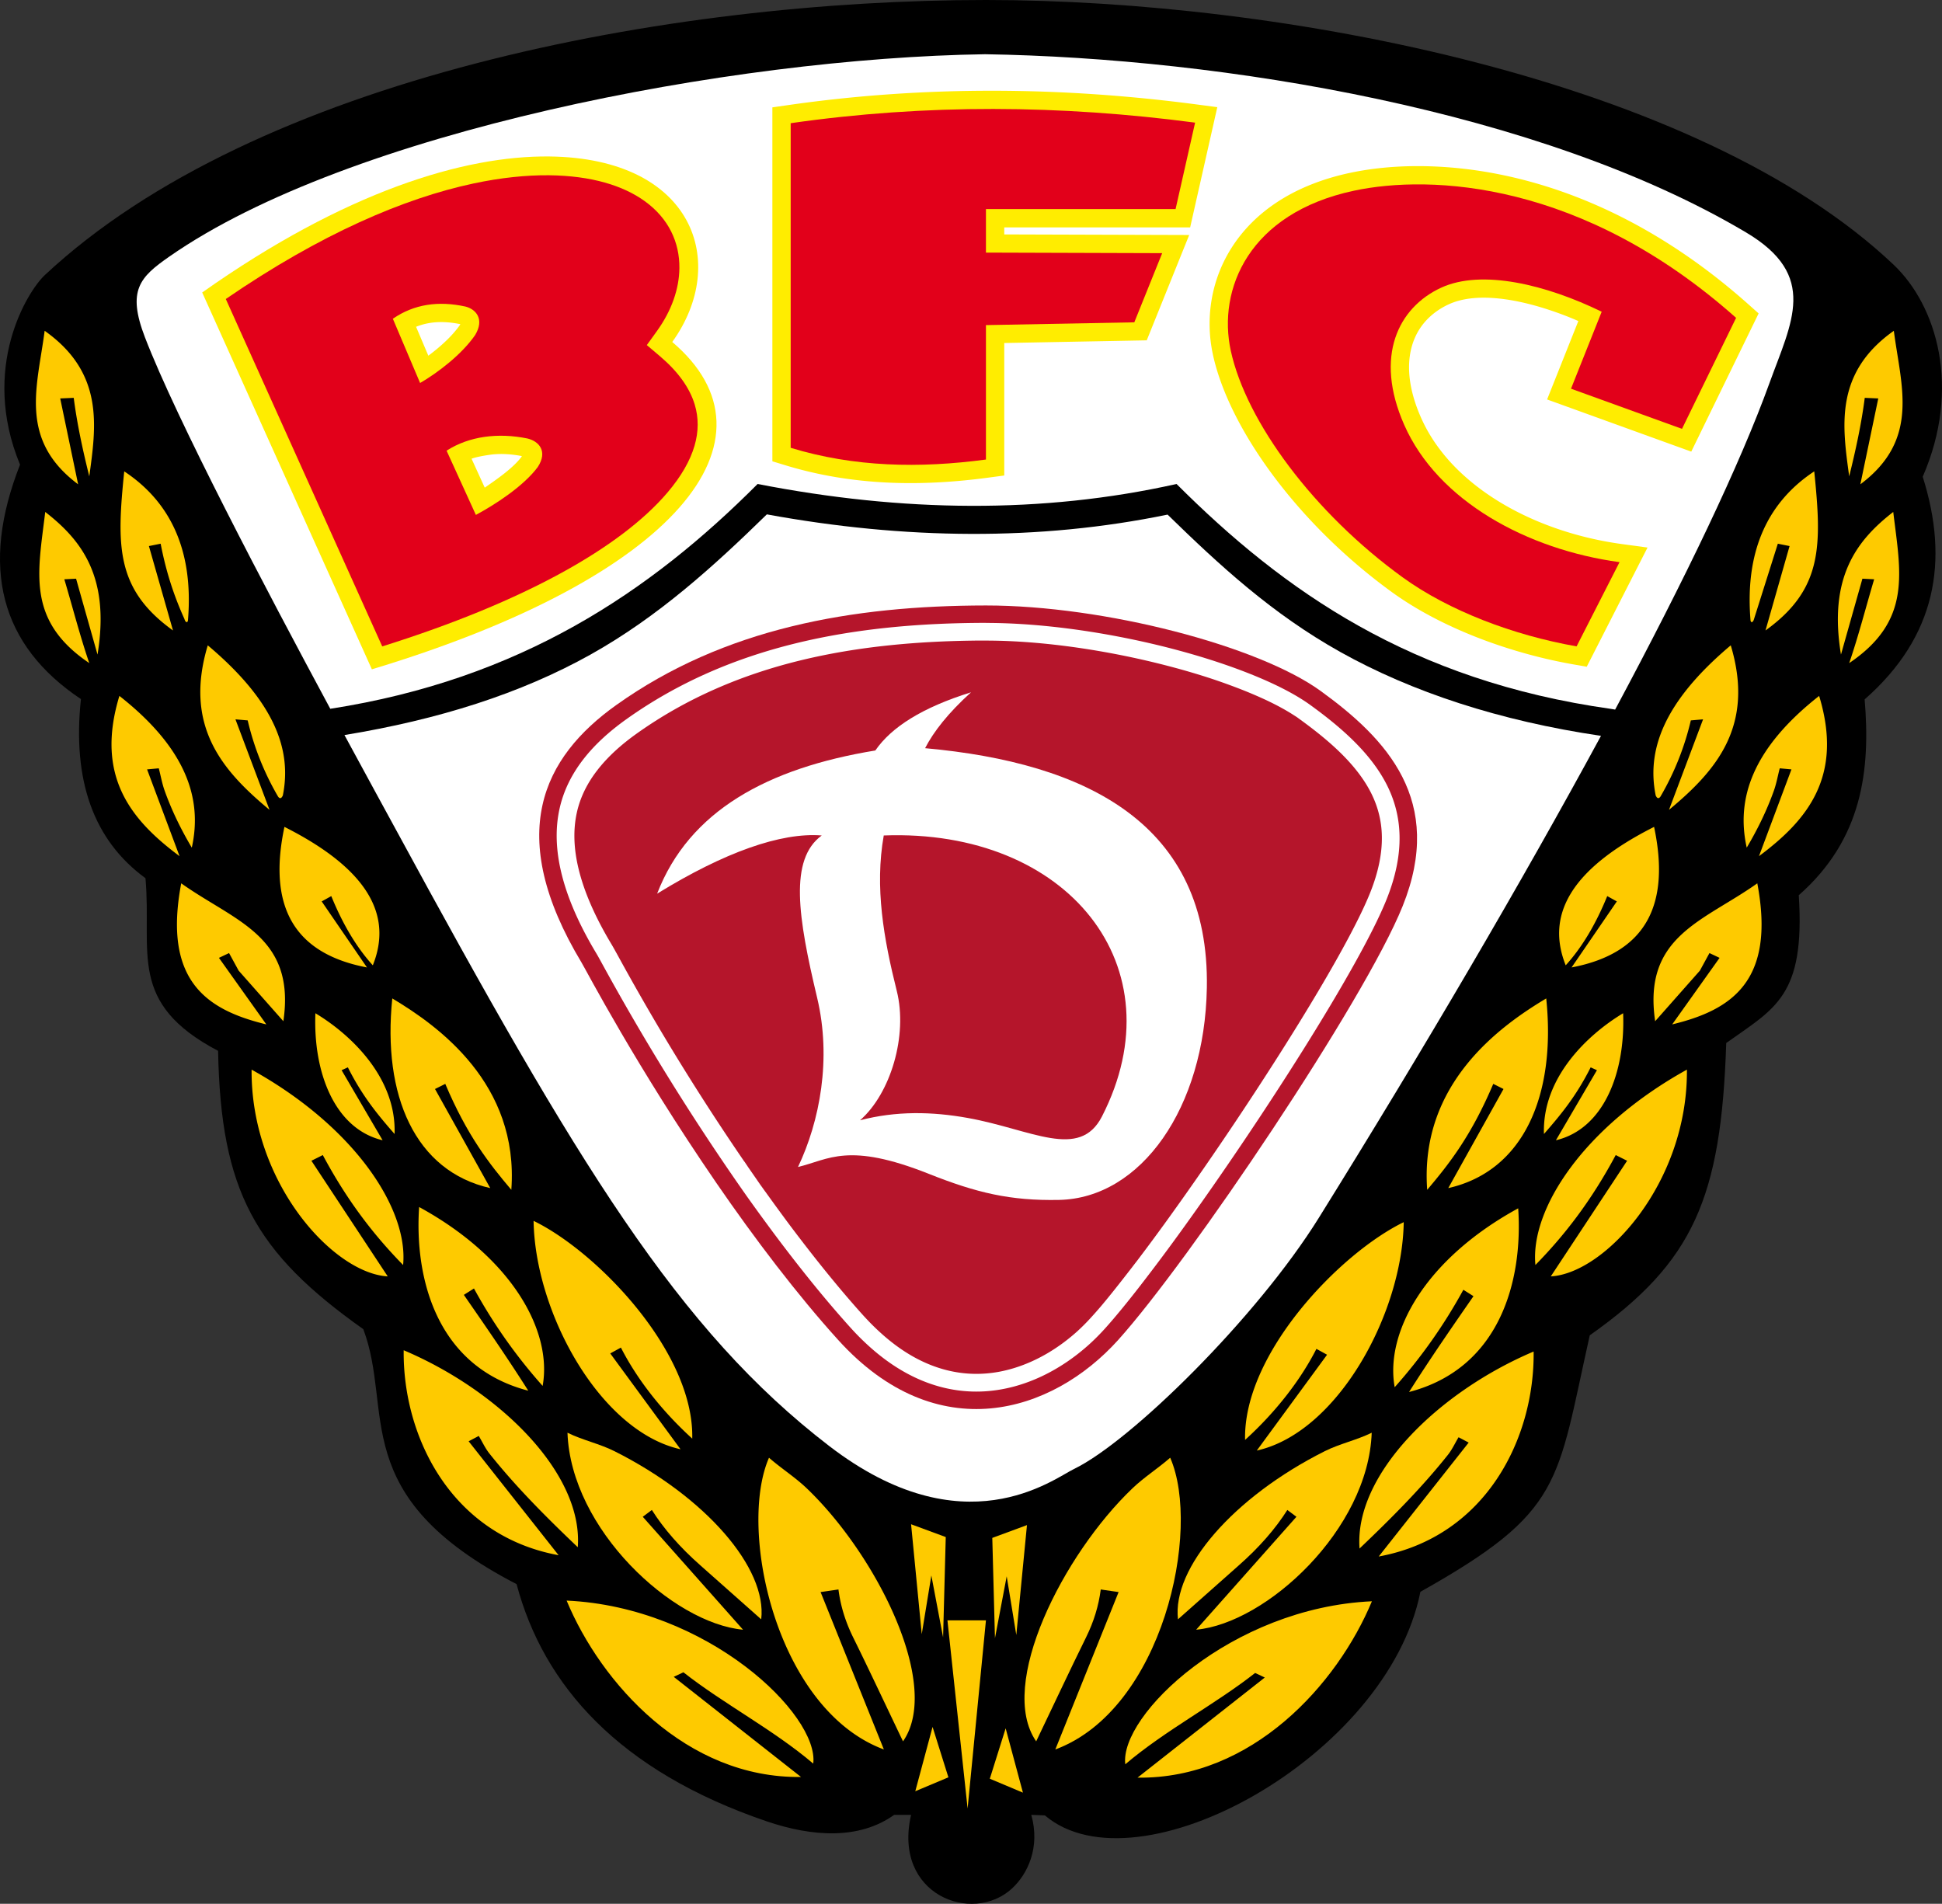 <svg xmlns="http://www.w3.org/2000/svg" xml:space="preserve" width="538.728" height="528.118" baseProfile="tiny"><rect width="100%" height="100%" fill="#333333" stroke="none"/><path fill-rule="evenodd" d="M286.09 503.444c2.563 9.161-1.102 16.521-5.383 20.449-10.94 10.039-33.098 1.782-27.964-20.449h-4.699c-9.68 6.917-22.641 6.119-35.361 1.791-41.012-13.957-61.915-37.719-69.378-65.797-47.349-24.504-33.942-47.999-42.522-70.721-30.128-21.359-39.536-38.381-40.284-77.211-25.313-13.311-18.324-27.314-20.142-47.893q-21.542-15.714-17.904-49.684-33.627-22.442-16.895-65.03c-11.123-26.898 2.05-48.077 6.863-52.578C70.954 21.577 185.362 0 273.509 0c81.949 0 197.426 21.893 251.816 73.454 11.922 11.302 18.805 34.063 8.054 58.801 7.406 23.389 3.739 44.347-16.109 61.754 1.64 19.551-.59 38.769-18.271 54.322 1.801 28.073-6.626 31.364-20.124 40.995-1.402 42.92-9.036 60.767-37.858 81.086-9.243 41.229-7.249 48.867-46.987 71.152-9.064 45.655-78.448 83.893-104.176 62.022z"/><path fill="#FFF" fill-rule="evenodd" d="M40.218 93.594c-5.04-13.084-1.4-16.732 6.743-22.41C96.687 36.506 202.73 16.088 273.273 15.043c65.81 1.046 154.167 15.603 211.114 49.442 20.166 11.983 12.613 24.83 6.459 41.833-8.138 22.489-23.22 53.984-42.791 90.521l-1.18-.197c-55.423-7.797-90.769-32.697-120.492-62.385-37.268 8.333-76.095 7.828-116.214 0-29.908 29.993-65.868 54.186-118.545 62.359-17.881-33.199-42.65-80.284-51.406-103.022m403.913 110.529c-28.069-4.127-52.512-12.172-72.381-23.301-18.858-10.562-33.341-23.917-47.853-38.07-17.862 3.678-36.056 5.409-54.552 5.349-18.658-.061-37.536-1.919-56.615-5.415-14.667 14.333-30.086 28.354-48.827 38.844-19.412 10.866-42.21 18.083-68.347 22.372 6.374 11.78 11.496 21.122 14.088 25.893 50.775 93.458 78.469 139.149 120.422 171.355 37.282 28.62 62.084 9.137 67.871 6.345 15.634-7.547 50.593-41.814 67.936-69.698 29.124-46.827 56.268-93.097 78.258-133.674"/><g fill="#FFED00"><path fill-rule="evenodd" d="m56.091 81.135 47.07 104.531c84.729-25.547 115.02-63.893 83.325-90.804 15.854-21.994 5.983-51.016-34.1-51.458-23.728-.261-56.67 9.737-96.295 37.731"/><path d="M214.263 124.223V29.782l4.365-.627c18.995-2.728 37.983-4.008 56.963-3.985 18.938.023 37.8 1.348 56.593 3.831l5.506.727-1.221 5.404-5.415 23.981-.896 3.968h-51.57v1.948l43.813.137 7.493.024-2.791 6.92-7.736 19.186-1.254 3.111-3.369.063-36.156.679v36.753l-4.405.59c-9.508 1.274-18.951 1.821-28.306 1.355-9.431-.469-18.774-1.967-28.003-4.783l-3.611-1.101zM453.797 158.242l-11.914 23.363-1.708 3.35-3.688-.651h-.005a140 140 0 0 1-7.657-1.57 143 143 0 0 1-7.587-2.007c-13.023-3.812-25.427-9.464-35.071-16.442v-.001l-.006-.002a156 156 0 0 1-10.331-8.182 158 158 0 0 1-9.452-8.844c-15.545-15.791-26.621-33.797-29.906-48.881v-.02l-.034-.158c-2.063-9.688-.616-20.542 5.488-29.888 6.001-9.189 16.424-16.843 32.312-20.302h.02l.317-.069h.011v-.002c3.206-.682 6.821-1.227 10.776-1.545 3.881-.312 8.176-.407 12.843-.2 23.498 1.044 55.071 9.979 86.779 38.194l2.874 2.558-1.684 3.454-15.008 30.79-1.995 4.093-4.295-1.553-30.79-11.14-4.909-1.776 1.933-4.851 6.736-16.901q-1.025-.45-1.993-.847a94 94 0 0 0-6.378-2.335c-10.461-3.417-20.729-4.627-27.59-1.454l-.002.001a20.6 20.6 0 0 0-3.717 2.198 18.5 18.5 0 0 0-3.049 2.864c-4.74 5.629-6.106 14.606-.923 26.353l-.013.006h.015a43.5 43.5 0 0 0 4.287 7.536 50.6 50.6 0 0 0 5.765 6.777c11.327 11.199 28.279 18.395 45.701 20.767l7.09.965z"/></g><g fill="#E2001A"><path d="m62.638 82.945 43.395 96.367c39.655-12.44 66.315-27.59 79.168-42.728 3.749-4.415 6.246-8.748 7.466-12.922 1.143-3.91 1.17-7.746.057-11.438-1.387-4.6-4.577-9.098-9.612-13.374l-3.679-3.123 2.82-3.912c4.048-5.617 6.155-11.683 6.218-17.42.039-3.587-.716-7.051-2.291-10.19-1.581-3.152-4.015-6.021-7.329-8.41-5.97-4.303-14.743-7.045-26.506-7.175l-.085-.001c-3.084-.031-6.389.131-9.913.505-3.485.37-7.158.955-11.015 1.777-19.157 4.082-42.306 13.938-68.694 32.044"/><path fill-rule="evenodd" d="M219.342 34.175v90.049c17.604 5.37 35.737 5.719 54.167 3.249V90.184l41.156-.773 7.736-19.186-48.892-.154v-12.07h52.606l5.415-23.981c-37.197-4.914-74.578-5.246-112.188.155M449.273 155.941l-11.914 23.363c-17.557-3.082-35.461-9.896-48.217-19.127-24.684-17.861-43.421-43.179-47.71-62.875-3.706-17.016 4.969-38.181 34.193-44.405 21.324-4.542 63.385-2.631 105.985 35.277l-15.008 30.79-30.79-11.14 8.51-21.352c-15.317-7.478-33.233-11.89-44.56-6.653-11.778 5.446-18.658 18.917-10.211 38.062 9.313 21.107 34.099 34.572 59.722 38.06"/></g><path fill="#FFED00" fill-rule="evenodd" d="m108.982 88.423 7.557 17.821c4.962-2.875 11.575-7.944 15.263-13.291 2.651-4.375.289-7.162-2.685-7.915-7.482-1.637-14.243-.686-20.135 3.385M123.885 125.018l8.129 17.821c5.338-2.875 13.206-7.945 17.173-13.291 2.852-4.375.311-7.161-2.888-7.915-8.049-1.636-16.077-.686-22.414 3.385"/><path fill="#FFF" fill-rule="evenodd" d="m130.815 127.251 3.656 8.017c3.556-2.448 7.887-5.464 10.175-8.519q.07-.119.125-.229c-3.251-.626-6.289-.754-9.091-.334-1.409.21-3.535.564-4.865 1.065M115.425 90.656l3.399 8.016c3.305-2.447 6.63-5.464 8.757-8.518a4 4 0 0 0 .117-.229c-3.022-.626-5.846-.754-8.452-.334q-1.965.314-3.821 1.065"/><g fill="#FECA00" fill-rule="evenodd"><path d="m252.741 422.826 2.96 30.489 2.664-16.281 3.256 17.169.74-27.824zM284.89 423.061l-2.96 30.488-2.664-16.28-3.256 17.168-.74-27.824zM262.829 449.486h10.68l-5.087 52.196zM278.977 479.437l4.794 17.843-9.188-3.862zM258.702 479.046l-4.794 17.843 9.188-3.861z"/></g><path fill="#FECA00" fill-rule="evenodd" d="M380.579 444.192c-9.539 22.949-33.195 49.358-65.026 48.93l35.311-27.779-2.679-1.263c-11.14 8.76-24.881 15.863-36.021 25.333-1.657-13.534 29.282-43.433 68.415-45.221M157.187 444.004c9.539 22.95 33.194 49.359 65.026 48.93l-35.311-27.779 2.68-1.263c11.14 8.76 24.88 15.863 36.021 25.333 1.655-13.533-29.284-43.433-68.416-45.221M380.525 397.439c-.934 26.8-29.175 52.848-48.701 54.642l27.817-31.327-2.521-1.891c-3.268 5.162-7.718 10.323-13.593 15.484L326.783 449.2c-1.673-14.199 15.363-33.909 40.689-46.63 4.178-2.098 8.824-3.054 13.053-5.131"/><path fill="#FECA00" fill-rule="evenodd" d="M324.623 404.371c8.731 19.97-2.021 69.857-31.867 80.928l17.554-43.66-4.951-.72c-.587 4.564-1.937 8.943-4.051 13.233-4.724 9.582-9.242 19.264-13.863 28.896-10.852-15.633 7.449-51.814 26.736-70.216 3.241-3.092 7.083-5.518 10.442-8.461M157.425 397.439c.934 26.8 29.175 52.848 48.701 54.642l-27.816-31.327 2.521-1.891c3.269 5.162 7.717 10.323 13.593 15.484l16.744 14.853c1.673-14.199-15.363-33.909-40.689-46.63-4.178-2.098-8.825-3.054-13.054-5.131"/><path fill="#FECA00" fill-rule="evenodd" d="M213.328 404.371c-8.73 19.97 2.022 69.857 31.867 80.928q-8.778-21.83-17.553-43.66l4.951-.72c.586 4.564 1.937 8.943 4.051 13.233 4.723 9.582 9.242 19.264 13.863 28.896 10.852-15.633-7.449-51.814-26.736-70.216-3.242-3.092-7.084-5.518-10.443-8.461M525.367 91.764c1.959 15.266 7.388 30.122-9.289 42.583l4.97-23.82-3.748-.163c-.936 7.26-2.511 14.52-4.318 21.781-1.85-13.718-4.272-28.625 12.385-40.381M525.204 142.015c2.006 16.792 5.315 30.094-12.221 41.93 2.553-7.424 4.617-15.5 6.925-23.25l-3.259-.163-5.948 21.047c-3.525-21.425 4.31-31.657 14.503-39.564M503.287 130.758c2.079 20.462 2.459 32.645-13.524 44.133l6.681-23.413-3.259-.653-6.6 20.883c-.27 1.011-.892 1.167-.978.327-1.656-20.058 5.432-33.185 17.68-41.277M12.385 91.764c-1.959 15.266-7.388 30.122 9.288 42.583l-4.97-23.82 3.748-.163c.937 7.26 2.511 14.52 4.318 21.781 1.85-13.718 4.272-28.625-12.384-40.381M12.548 142.015c-2.006 16.792-5.315 30.094 12.221 41.93-2.552-7.424-4.617-15.5-6.925-23.25l3.259-.163 5.948 21.047c3.525-21.425-4.311-31.657-14.503-39.564M34.464 130.758c-2.078 20.462-2.458 32.645 13.525 44.133l-6.681-23.413 3.259-.653c1.603 8.353 3.936 15.005 6.599 20.883.27 1.011.892 1.167.978.327 1.657-20.058-5.431-33.185-17.68-41.277M504.644 193.046c6.789 22.281-3.208 34.42-16.689 44.454q4.503-12.037 9.009-24.073l-3.25-.296c-.542 2.068-.906 4.19-1.625 6.204-1.968 5.517-4.547 10.771-7.532 15.803-3.042-13.649 1.639-27.601 20.087-42.092M480.127 179.015c6.715 22.35-3.965 34.707-17.132 45.636l9.452-25.107-3.396.296a76.4 76.4 0 0 1-8.418 21.119q-.726 1.02-1.329-.296c-2.463-12.222 1.792-25.631 20.823-41.648M487.491 245.032c5.15 27.2-7.22 35.165-23.609 39.138l13.144-18.461-2.806-1.329-2.658 4.874-12.406 14.031c-3.481-23.667 13.461-27.67 28.335-38.253M458.86 229.378c4.417 20.897-1.606 34.947-22.891 38.99l12.553-18.313-2.659-1.477q-4.811 11.812-11.52 19.2c-5.455-13.591.9-26.497 24.517-38.4M425.444 374.915c.285 23.904-13.114 51.375-42.978 56.86l24.96-31.605-2.806-1.477c-.985 1.625-1.771 3.387-2.954 4.874-7.349 9.241-15.799 17.692-24.516 25.994-1.527-20.554 21.857-43.446 48.294-54.646M421.161 335.187c1.338 19.833-4.899 44.363-30.276 50.953 5.957-9.398 11.914-17.985 17.871-26.584l-2.806-1.772a145.3 145.3 0 0 1-19.052 27.027c-2.736-15.188 8.438-35.521 34.263-49.624M389.408 339.027c-.394 25.452-18.412 58.387-40.762 63.359l19.495-26.584-2.954-1.625c-4.295 8.418-11.014 17.28-19.79 25.255-.564-23.981 26.403-51.859 44.011-60.405M111.987 374.556c-.286 23.904 13.113 51.375 42.978 56.86l-24.96-31.606 2.806-1.477c.985 1.625 1.771 3.388 2.954 4.874 7.348 9.241 15.799 17.692 24.517 25.993 1.525-20.553-21.859-43.445-48.295-54.644M116.27 334.827c-1.339 19.833 4.899 44.363 30.276 50.953-5.957-9.398-11.913-17.985-17.87-26.584l2.806-1.772a145.3 145.3 0 0 0 19.052 27.027c2.734-15.188-8.44-35.52-34.264-49.624M148.022 338.667c.394 25.452 18.412 58.386 40.763 63.358l-19.495-26.583 2.954-1.625c4.295 8.418 11.015 17.279 19.791 25.255.562-23.98-26.404-51.858-44.013-60.405M467.966 296.715c.254 31.402-22.714 56.521-37.763 57.355l21.173-32.075-3.16-1.58c-6.952 13.01-14.484 22.542-22.279 30.495-1.507-15.528 13.441-38.354 42.029-54.195M450.27 281.073c.659 16.518-5.397 32.095-18.644 35.235l11.376-19.435-1.738-.79c-4.045 8.077-8.486 13.38-12.956 18.487-.544-15.625 12.103-27.567 21.962-33.497"/><path fill="#FECA00" fill-rule="evenodd" d="M428.939 276.964c2.778 26.927-6.307 47.915-27.177 52.615l15.327-27.492-2.844-1.422c-6.109 14.414-12.219 22.183-18.328 29.389-2.157-29.433 20.268-45.468 33.022-53.09M33.121 193.046c-6.79 22.281 3.207 34.42 16.688 44.454q-4.504-12.037-9.009-24.073l3.249-.296c.541 2.068.906 4.19 1.624 6.204 1.969 5.517 4.547 10.771 7.532 15.803 3.044-13.649-1.637-27.601-20.084-42.092M57.637 179.015c-6.715 22.35 3.966 34.707 17.132 45.636l-9.452-25.107 3.396.296a76.4 76.4 0 0 0 8.418 21.119q.726 1.02 1.329-.296c2.463-12.222-1.792-25.631-20.823-41.648M50.273 245.032c-5.149 27.2 7.221 35.165 23.61 39.138l-13.145-18.461 2.806-1.329 2.659 4.874 12.406 14.031c3.481-23.667-13.462-27.67-28.336-38.253M78.904 229.378c-4.417 20.897 1.606 34.947 22.892 38.99l-12.554-18.313 2.659-1.477q4.812 11.812 11.52 19.2c5.455-13.591-.9-26.497-24.517-38.4M69.798 296.715c-.254 31.402 22.714 56.521 37.762 57.355l-21.172-32.075 3.16-1.58c6.952 13.01 14.483 22.542 22.278 30.495 1.507-15.528-13.44-38.354-42.028-54.195M87.495 281.073c-.659 16.518 5.397 32.095 18.645 35.235l-11.376-19.435 1.738-.79c4.045 8.077 8.487 13.38 12.957 18.487.541-15.625-12.106-27.567-21.964-33.497"/><path fill="#FECA00" fill-rule="evenodd" d="M108.825 276.964c-2.778 26.927 6.307 47.915 27.177 52.615l-15.326-27.492 2.844-1.422c6.109 14.414 12.218 22.183 18.328 29.389 2.156-29.433-20.269-45.468-33.023-53.09"/><path fill="#B5152B" fill-rule="evenodd" d="M273.509 167.957c-37.184.044-72.604 6.281-102.548 27.617-20.377 14.52-31.044 35.86-9.63 71.451 1.376 2.289 15.073 28.598 37.321 61.016 10.713 15.61 22.656 31.289 33.889 43.687 27.365 30.203 59.275 20.376 77.627 0 19.738-21.915 68.365-94.081 78.933-120.359 11.767-29.257-4.368-46.387-22.766-59.713-17.258-12.502-59.991-23.699-92.826-23.699"/><path fill="#FFF" d="M273.509 172.782c-18.214.021-35.981 1.557-52.834 5.691-16.685 4.094-32.476 10.75-46.913 21.037-9.274 6.607-16.314 14.66-18.556 24.909-2.287 10.454.272 23.511 10.27 40.126l.001.001c.326.543.754 1.322 1.408 2.515a680 680 0 0 0 35.76 58.253l.038.038.001.001-.008.005a581 581 0 0 0 4.48 6.451 523 523 0 0 0 4.641 6.429c8.043 11.001 16.395 21.504 24.32 30.251a70 70 0 0 0 5.062 5.044c10.819 9.744 22.087 13.178 32.575 12.385 10.601-.801 20.538-5.863 28.507-13.083a61 61 0 0 0 4.311-4.346l.003-.001h-.001c2.659-2.952 5.913-6.917 9.579-11.631a563 563 0 0 0 12.006-16.071c21.906-30.371 48.984-72.634 56.458-91.217 5.283-13.137 4.367-23.424.099-31.856-4.423-8.739-12.535-15.852-21.218-22.142l-.132-.095-.001-.001c-2.195-1.576-4.842-3.137-7.855-4.654-3.127-1.576-6.696-3.126-10.609-4.623-20.214-7.73-48.308-13.399-71.389-13.399v-.017z"/><path fill="#B5152B" d="M270.446 177.705c-7.867.086-15.667.477-23.365 1.265-8.603.88-17.033 2.261-25.234 4.273-8.055 1.977-15.903 4.575-23.491 7.926-7.559 3.338-14.828 7.41-21.749 12.341-4.249 3.027-7.974 6.37-10.877 10.108-2.766 3.562-4.766 7.485-5.718 11.839-.994 4.544-.925 9.692.49 15.56 1.489 6.176 4.448 13.138 9.183 21.009l.001.001c.182.303.396.678.658 1.148l.846 1.52a674 674 0 0 0 12.206 21.425 674 674 0 0 0 23.056 36.063l.097.098.228.341.001.001.691 1.037a996 996 0 0 0 1.74 2.51c1.428 2.057 1.625 2.358 1.865 2.7l.003-.002v.001l.077.096.522.735.554.775.009-.007a640 640 0 0 0 3.517 4.866l.001.001c1.39 1.9 2.512 3.422 3.356 4.55a493 493 0 0 0 3.399 4.469c5.84 7.604 11.681 14.714 17.237 20.847l.096.096.001.001-.004.003c.071.074.166.171.549.582q.423.453.632.671a65 65 0 0 0 3.441 3.323l.012.012a54 54 0 0 0 4.182 3.417 46 46 0 0 0 4.156 2.729c6.972 4.046 13.96 5.478 20.57 4.978l.012-.001a35 35 0 0 0 3.871-.505 38 38 0 0 0 3.809-.933c6.577-1.965 12.688-5.66 17.892-10.375l.096-.096h.001l.003.004c.049-.048.098-.1.45-.428q.374-.35.548-.518a58 58 0 0 0 2.848-2.961l.002-.003.001-.001.595-.66q.412-.46.517-.58c.676-.773 1.065-1.222 1.18-1.355 1.877-2.206 4.259-5.168 7.055-8.764v-.001l1.609-2.069c1.415-1.841 1.35-1.746 1.65-2.141a590 590 0 0 0 8.65-11.707l.002-.004a855 855 0 0 0 9.379-13.281 1003 1003 0 0 0 9.599-14.113c16.294-24.407 31.649-49.722 36.901-62.781 2.387-5.936 3.375-11.155 3.285-15.789-.086-4.455-1.192-8.432-3.013-12.029-1.955-3.862-4.772-7.412-8.089-10.721-3.43-3.42-7.436-6.613-11.607-9.636l-.002.003-.001-.001-.091-.077-.023-.016-.172-.116-.001-.001-.21-.163a31 31 0 0 0-.47-.326c-.042-.029-.347-.224-.904-.582-1.621-1.039-3.449-2.068-5.453-3.079l-.012-.006a85 85 0 0 0-2.575-1.24 121 121 0 0 0-7.571-3.17l-.004-.001a164 164 0 0 0-8.649-3.039 202 202 0 0 0-9.402-2.737c-16.652-4.437-35.418-7.314-51.585-7.314h-3.059z"/><path fill="#FFF" fill-rule="evenodd" d="M182.293 247.901c8.88-23.01 30.694-34.832 60.531-39.717 4.46-6.478 13.026-11.929 26.549-16.142-6.354 5.77-10.354 10.867-12.743 15.504 44.89 4.066 78.973 21.027 78.16 66.479-.595 33.292-18.245 58.366-40.992 58.832-13.52.277-22.95-1.987-36.106-7.221-22.47-8.939-27.687-3.993-36.319-1.912 6.046-12.706 9.346-29.988 5.31-46.938-5.318-22.333-7.824-38.381 1.274-45.027-11.31-.903-26.991 4.655-45.664 16.142m62.868-16.142c-2.548 14.372-.01 28.672 3.61 43.116 3.105 12.384-1.699 28.46-10.194 35.894 9.982-2.62 19.944-2.443 29.947-.637 17.687 3.193 30.928 11.746 37.168-.425 21.278-41.507-9.452-79.884-60.531-77.948"/></svg>